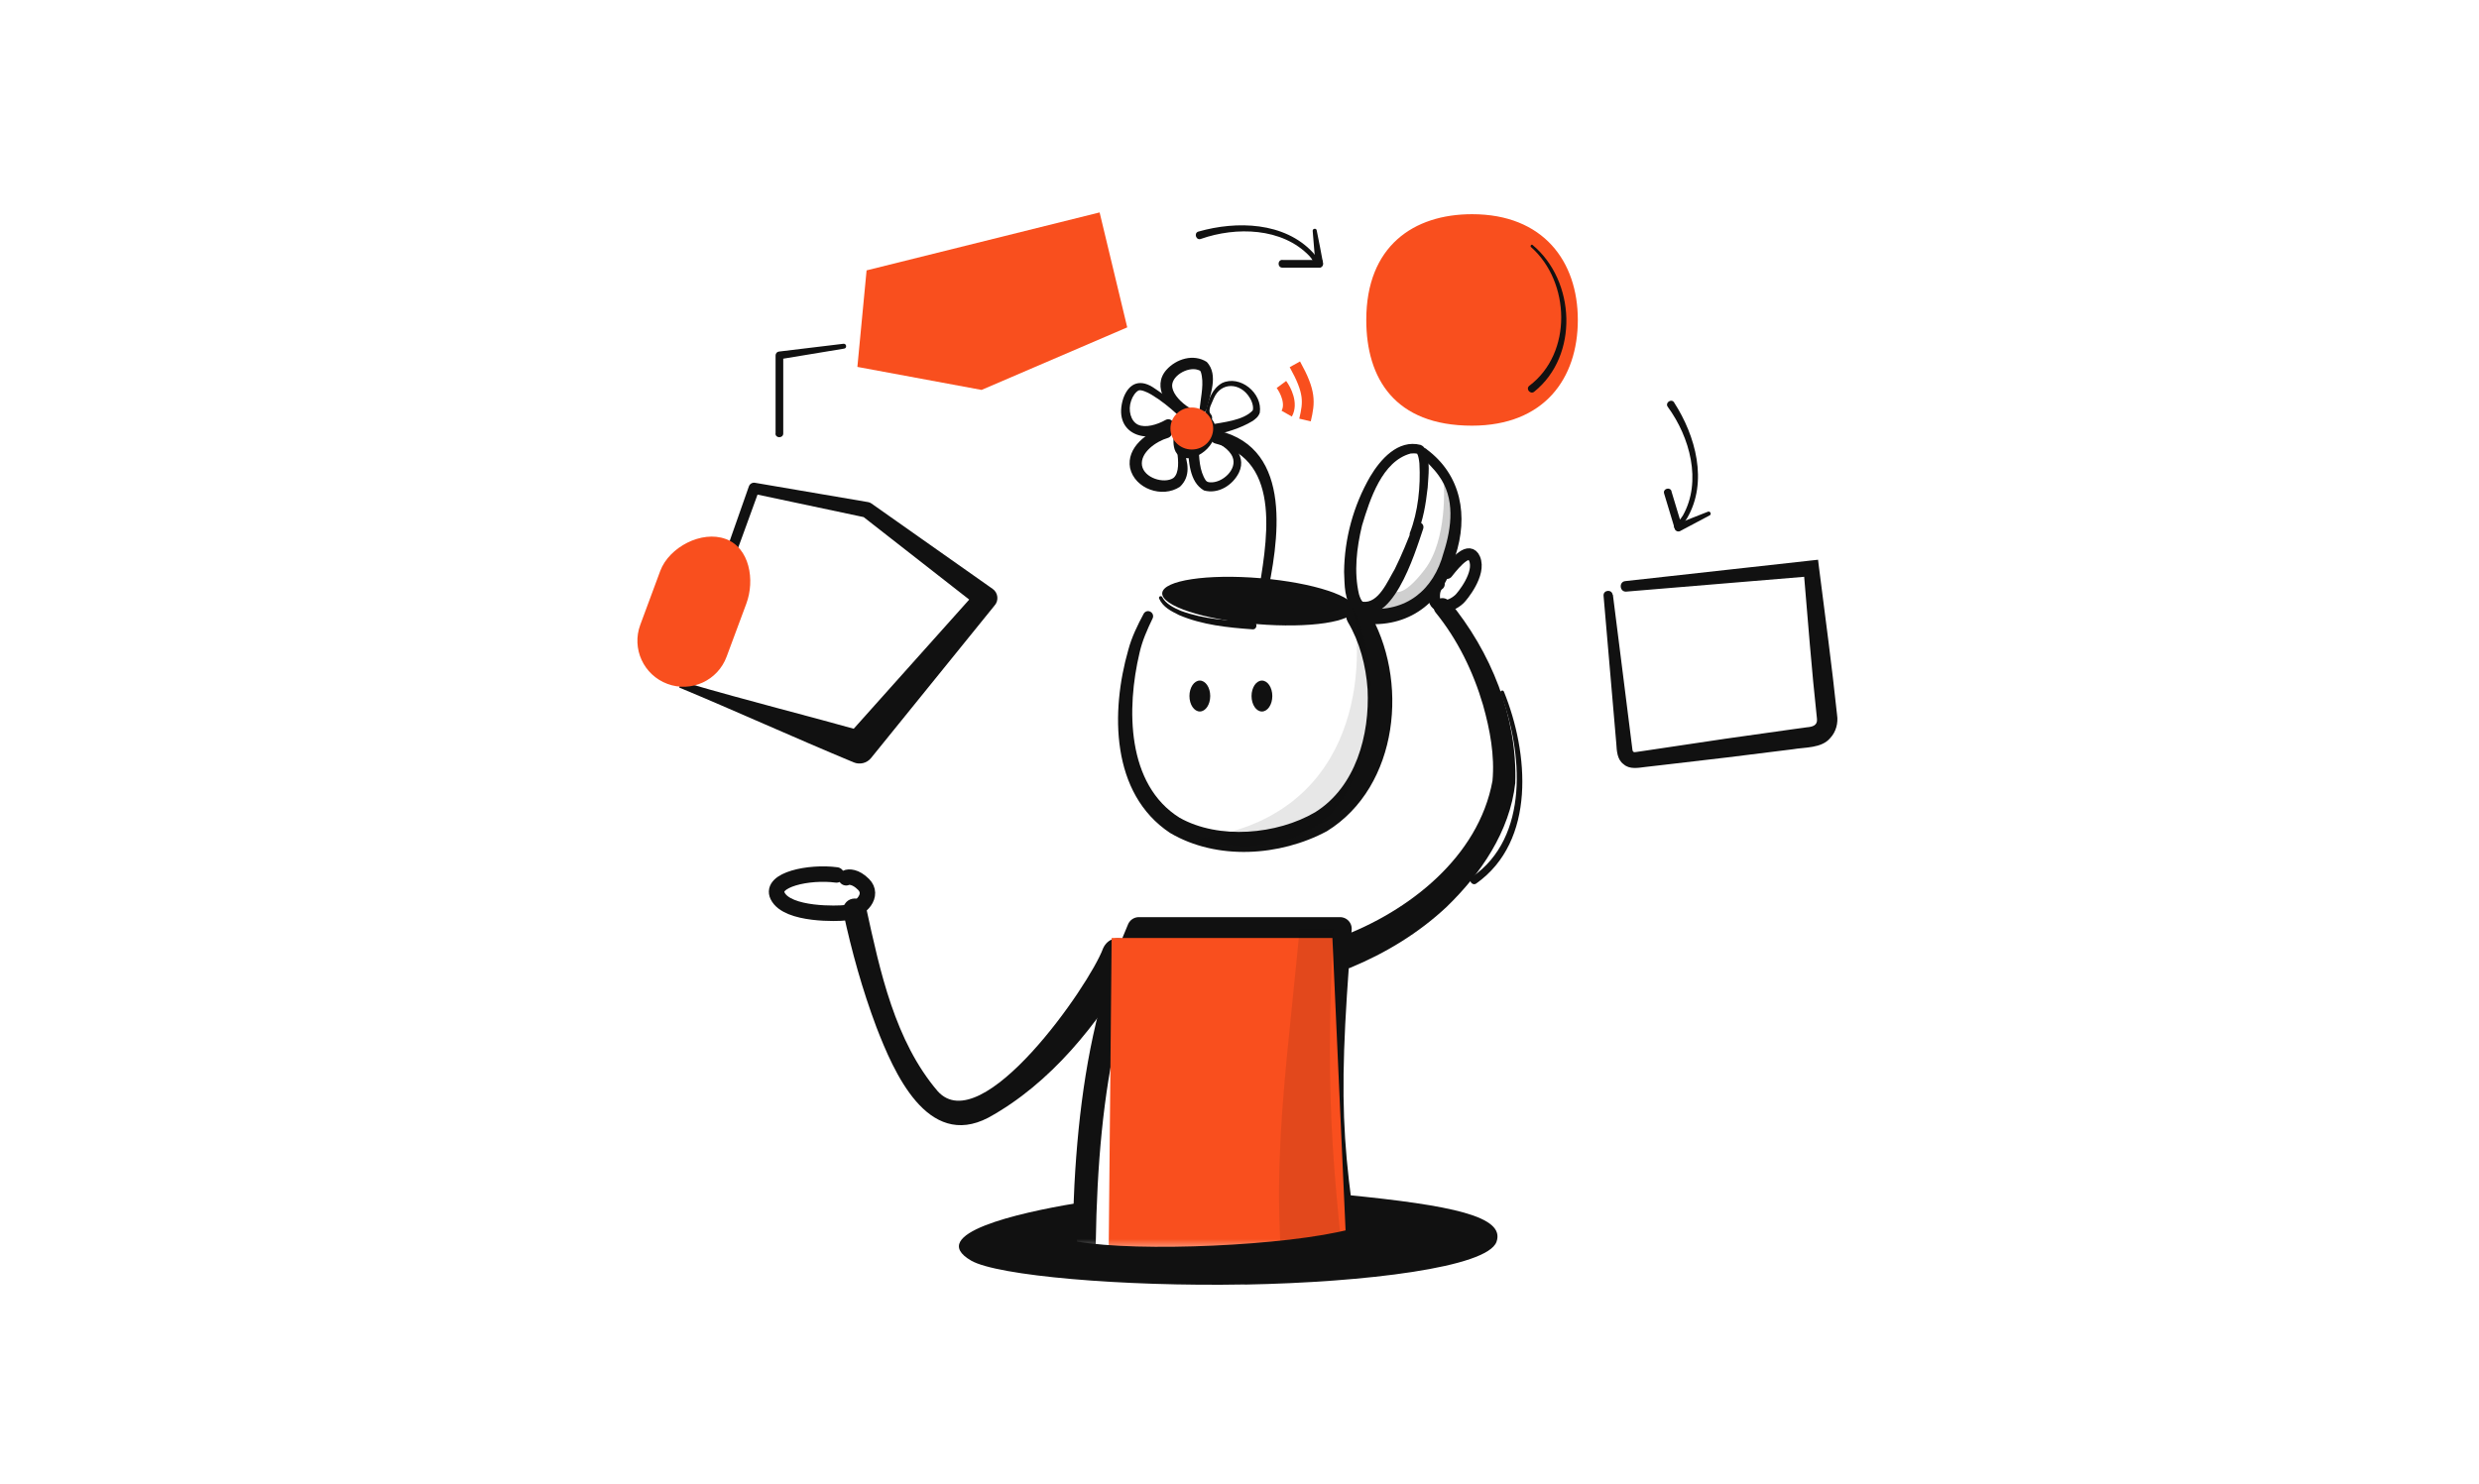 <svg width="147" height="88" viewBox="0 0 147 88" fill="none" xmlns="http://www.w3.org/2000/svg">
<g clip-path="url(#clip0_5282_4211)">
<mask id="mask0_5282_4211" style="mask-type:luminance" maskUnits="userSpaceOnUse" x="41" y="17" width="55" height="58">
<path d="M95.368 17.864H41.09V74.228H95.368V17.864Z" fill="white"/>
</mask>
<g mask="url(#mask0_5282_4211)">
<path d="M80.33 36.136C80.393 35.385 77.89 34.561 74.738 34.295C71.587 34.03 68.981 34.424 68.918 35.175C68.855 35.927 71.358 36.751 74.51 37.016C77.661 37.281 80.267 36.887 80.33 36.136Z" fill="#111111"/>
<path d="M68.936 35.447C69.125 35.797 69.594 36.056 70.021 36.231C71.379 36.735 72.849 36.819 74.284 36.868C74.578 36.868 74.578 37.337 74.284 37.33C72.807 37.225 71.295 37.071 69.916 36.483C69.447 36.245 68.971 36.028 68.733 35.503C68.684 35.356 68.894 35.3 68.936 35.447Z" fill="#111111"/>
<path d="M84.392 31.366C83.888 32.85 82.516 37.47 80.297 36.252C79.681 35.573 79.744 34.726 79.702 33.921C79.723 31.94 80.255 29.994 81.242 28.279C81.844 27.264 82.894 26.046 84.238 26.389C84.399 26.452 84.455 26.55 84.511 26.634C84.833 27.404 84.7 28.146 84.658 28.923C84.546 29.889 84.406 30.848 83.993 31.779C83.944 31.884 83.818 31.933 83.713 31.891C83.608 31.842 83.559 31.723 83.601 31.611C84.091 30.358 84.245 28.846 84.168 27.488C84.147 27.271 84.105 27.026 84.035 26.914C84.021 26.9 84.007 26.893 84.049 26.914C83.916 26.886 83.783 26.886 83.65 26.9C81.956 27.355 81.235 29.616 80.766 31.17C80.451 32.479 80.276 33.928 80.584 35.244C80.64 35.447 80.738 35.65 80.808 35.692C81.746 35.811 82.278 34.474 82.705 33.76C83.118 32.927 83.475 32.052 83.811 31.163C83.951 30.792 84.511 30.988 84.392 31.366Z" fill="#111111"/>
<path opacity="0.2" d="M85.617 28.693C85.617 28.693 85.848 31.997 84.483 33.782C83.118 35.567 82.67 35.042 82.67 35.042L81.977 36.099C81.977 36.099 85.47 36.281 85.96 32.872C86.45 29.463 85.624 28.693 85.624 28.693H85.617Z" fill="#111111"/>
<path d="M74.578 35.441C75.089 32.319 76.139 27.293 72.086 26.312C71.869 26.27 71.736 26.053 71.785 25.843C71.834 25.634 72.051 25.5 72.261 25.549C76.741 26.62 75.817 32.172 75.089 35.525C75.04 35.853 74.522 35.77 74.585 35.441H74.578Z" fill="#111111"/>
<path d="M69.965 25.452C69.902 26.11 69.769 26.985 70.553 26.831C71.54 26.635 72.24 25.312 71.337 24.864C70.945 24.668 70.553 24.864 70.35 25.06" stroke="#111111" stroke-width="0.665" stroke-linecap="round"/>
<path d="M70.196 24.759C69.223 24.269 68.285 22.946 69.16 21.945C69.741 21.287 70.77 20.965 71.561 21.469C72.282 22.246 71.743 23.464 71.54 24.304C71.505 24.409 71.393 24.472 71.281 24.437C71.183 24.409 71.12 24.311 71.141 24.206C71.218 23.471 71.414 22.708 71.204 22.05C71.155 21.966 71.127 21.973 71.036 21.938C70.413 21.728 69.384 22.337 69.517 22.995C69.594 23.422 70.056 23.898 70.525 24.185C70.889 24.409 70.56 24.969 70.189 24.759H70.196Z" fill="#111111"/>
<path d="M71.393 24.513C71.498 24.436 71.519 24.352 71.533 24.268C71.666 23.673 71.89 23.05 72.464 22.721C73.528 22.217 74.879 23.316 74.704 24.478C74.613 24.744 74.431 24.856 74.284 24.968C73.535 25.423 72.681 25.654 71.841 25.85C71.659 25.892 71.484 25.78 71.442 25.598C71.4 25.409 71.533 25.22 71.729 25.192C72.534 25.045 73.731 24.94 74.284 24.345C74.347 24.149 74.256 23.82 74.095 23.575C73.556 22.693 72.401 22.63 71.974 23.631C71.883 23.89 71.596 24.303 71.785 24.555C71.911 24.681 71.904 24.891 71.785 25.01C71.442 25.332 70.994 24.758 71.386 24.499L71.393 24.513Z" fill="#111111"/>
<path d="M69.44 25.508C67.83 26.432 65.961 25.641 66.612 23.618C66.962 22.666 67.662 22.456 68.495 23.058C69.076 23.436 69.58 23.884 70.063 24.36C70.126 24.423 70.126 24.528 70.063 24.598C70 24.661 69.895 24.668 69.832 24.598C69.349 24.157 68.831 23.737 68.278 23.408C68.026 23.254 67.662 23.107 67.529 23.156C67.347 23.233 67.158 23.506 67.074 23.772C66.878 24.318 67.046 24.99 67.487 25.193C67.928 25.396 68.614 25.193 69.111 24.913C69.496 24.696 69.818 25.291 69.426 25.494L69.44 25.508Z" fill="#111111"/>
<path d="M70.168 26.698C70.448 27.398 70.63 28.252 69.965 28.875C68.915 29.567 67.291 28.994 67.011 27.762C66.78 26.544 68.04 25.591 69.09 25.332C69.265 25.291 69.447 25.395 69.489 25.57C69.531 25.745 69.426 25.927 69.251 25.977C68.572 26.172 67.599 26.837 67.718 27.614C67.851 28.363 69.027 28.706 69.573 28.357C69.951 28.062 69.867 27.279 69.811 26.809C69.776 26.593 70.098 26.509 70.175 26.704L70.168 26.698Z" fill="#111111"/>
<path d="M71.855 25.759C72.835 25.991 74.004 26.922 73.465 28.035C73.101 28.776 72.24 29.329 71.393 29.091C70.497 28.573 70.511 27.32 70.413 26.439C70.406 26.256 70.546 26.102 70.728 26.088C70.917 26.075 71.085 26.235 71.078 26.431C71.099 27.131 71.12 27.936 71.505 28.503C71.582 28.587 71.638 28.595 71.743 28.608C72.471 28.672 73.395 27.838 73.087 27.104C72.884 26.628 72.303 26.277 71.75 26.096C71.533 26.032 71.631 25.697 71.848 25.759H71.855Z" fill="#111111"/>
<path d="M70.672 26.663C71.372 26.663 71.939 26.105 71.939 25.417C71.939 24.729 71.372 24.171 70.672 24.171C69.972 24.171 69.405 24.729 69.405 25.417C69.405 26.105 69.972 26.663 70.672 26.663Z" fill="#F94F1E"/>
<path d="M75.986 22.806C76.231 23.135 76.636 23.94 76.3 24.535" stroke="#F94F1E" stroke-width="0.7" stroke-miterlimit="10"/>
<path d="M76.783 21.609C77.7 23.261 77.637 23.842 77.385 24.913" stroke="#F94F1E" stroke-width="0.7" stroke-miterlimit="10"/>
<path d="M64.365 80.899C64.064 71.008 64.365 62.454 67.529 55.09H79.464C78.547 66.661 78.883 68.509 80.843 79.933L65.681 80.402" stroke="#111111" stroke-width="1.379" stroke-linecap="round" stroke-linejoin="round"/>
<path d="M49.602 51.897C47.971 51.68 45.647 52.184 46.109 53.136C46.683 54.319 49.791 54.186 50.071 54.144C51.135 53.962 51.814 53.073 51.212 52.464C50.729 51.974 50.323 51.995 50.176 52.065" stroke="#111111" stroke-width="0.917" stroke-linecap="round"/>
<path d="M67.221 57.119C65.114 60.731 62.314 64.259 58.604 66.296C54.985 68.186 52.997 63.587 51.968 60.92C51.135 58.701 50.505 56.44 50.008 54.13C49.931 53.759 50.162 53.388 50.54 53.311C50.918 53.227 51.296 53.479 51.366 53.864C52.185 57.616 53.067 61.753 55.601 64.721C58.212 67.647 64.596 58.456 65.408 56.258C65.968 55.019 67.823 55.887 67.221 57.112V57.119Z" fill="#111111"/>
<path d="M85.806 33.992C86.38 33.257 87.129 32.431 87.437 33.138C87.822 34.026 86.695 35.392 86.534 35.538C85.918 36.105 85.085 36.112 85.043 35.468C85.008 34.95 85.218 34.712 85.323 34.657" stroke="#111111" stroke-width="0.693" stroke-linecap="round"/>
<path d="M79.401 55.601C83.531 54.075 87.675 50.834 88.501 46.319C88.641 44.821 88.354 43.281 87.941 41.818C87.36 39.837 86.429 37.933 85.134 36.337C84.945 36.113 84.98 35.777 85.204 35.595C85.428 35.413 85.75 35.448 85.932 35.658C88.41 38.654 89.985 42.525 89.852 46.445C89.53 49.329 87.794 51.849 85.771 53.802C84.119 55.349 82.166 56.532 80.094 57.393C79.604 57.596 79.037 57.365 78.834 56.875C78.624 56.371 78.883 55.783 79.394 55.601H79.401Z" fill="#111111"/>
<path d="M89.18 41.026C90.643 44.632 91.105 49.882 87.535 52.408C87.29 52.569 87.031 52.184 87.283 52.023C90.713 49.664 90.293 44.583 88.977 41.117C88.914 40.984 89.124 40.886 89.18 41.026Z" fill="#111111"/>
<g style="mix-blend-mode:multiply">
<path d="M65.919 55.636H79.009L80.136 80.668H65.681L65.919 55.636Z" fill="#F94F1E"/>
</g>
<path opacity="0.1" d="M77.077 55.09H79.051C78.54 66.178 79.072 69.573 80.346 81.263L77.07 82.901C74.956 71.477 75.999 66.311 77.07 55.09H77.077Z" fill="#111111"/>
<path d="M81.109 36.182C83.594 40.278 82.957 46.654 78.687 49.3C75.894 50.798 72.163 51.044 69.384 49.406C65.856 47.068 65.863 42.188 66.906 38.548C67.102 37.8 67.466 37.057 67.816 36.407C67.893 36.26 68.075 36.203 68.222 36.288C68.362 36.364 68.418 36.539 68.348 36.679C68.019 37.365 67.732 38.01 67.571 38.73C66.794 42.007 66.794 46.529 69.944 48.502C72.275 49.819 75.733 49.504 77.994 48.173C80.395 46.669 81.228 43.589 81.095 40.886C80.997 39.48 80.626 38.072 79.926 36.897C79.478 36.12 80.626 35.419 81.109 36.182Z" fill="#111111"/>
<path d="M84.588 26.642C86.674 28.189 87.073 30.625 86.296 32.984C85.701 35.532 83.741 37.198 81.053 37.009C80.451 37.009 80.437 36.099 81.039 36.092C83.356 36.337 85.015 35.014 85.603 32.781C86.093 31.269 86.289 29.554 85.323 28.224C85.022 27.79 84.63 27.433 84.217 27.027C84.112 26.922 84.105 26.754 84.217 26.649C84.322 26.544 84.497 26.544 84.602 26.649L84.588 26.642Z" fill="#111111"/>
<path opacity="0.1" d="M70.931 49.741C80.318 48.565 81.025 40.088 80.213 36C81.032 37.554 82.18 41.789 80.213 46.304C78.246 50.819 73.206 50.476 70.931 49.741Z" fill="#111111"/>
<path d="M71.148 42.202C71.489 42.202 71.764 41.792 71.764 41.285C71.764 40.779 71.489 40.368 71.148 40.368C70.808 40.368 70.532 40.779 70.532 41.285C70.532 41.792 70.808 42.202 71.148 42.202Z" fill="#111111"/>
<path d="M74.83 42.203C75.17 42.203 75.446 41.792 75.446 41.286C75.446 40.779 75.17 40.369 74.83 40.369C74.49 40.369 74.214 40.779 74.214 41.286C74.214 41.792 74.49 42.203 74.83 42.203Z" fill="#111111"/>
</g>
<path d="M40.278 40.775C41.629 36.82 43.001 32.823 44.408 28.847C44.464 28.693 44.618 28.609 44.772 28.637L51.492 29.785C51.562 29.799 51.625 29.827 51.681 29.869L58.863 34.93C59.185 35.154 59.241 35.623 58.975 35.917C58.954 35.938 51.667 44.94 51.653 44.961C51.401 45.276 50.974 45.367 50.624 45.22C47.005 43.715 43.561 42.147 40.278 40.782V40.775ZM40.789 40.53C44.443 41.594 47.943 42.469 51.261 43.4L50.211 43.687L57.946 35.035L58.058 36.022L51.135 30.611L51.324 30.695L44.653 29.281L45.017 29.071C43.638 32.893 42.224 36.687 40.789 40.537V40.53Z" fill="#111111"/>
<path d="M95.641 35.273C95.774 36.351 96.698 43.603 96.803 44.492C96.824 44.597 96.873 44.625 96.978 44.611L97.461 44.541C98.063 44.45 101.612 43.925 102.298 43.82L106.169 43.274L107.135 43.141C107.457 43.113 107.779 43.043 107.744 42.651C107.422 39.697 107.198 36.722 106.946 33.761L107.45 34.174L96.439 35.091C96.04 35.126 95.977 34.51 96.376 34.468L107.359 33.25L107.807 33.201L107.863 33.663C108.234 36.568 108.626 39.487 108.934 42.399C109.011 42.889 108.871 43.414 108.528 43.778C108.017 44.394 107.016 44.317 106.309 44.443L102.424 44.926L98.539 45.381L97.566 45.493C97.153 45.542 96.635 45.654 96.278 45.332C95.886 45.052 95.872 44.527 95.844 44.107L95.76 43.134L95.088 35.336C95.06 34.993 95.578 34.93 95.627 35.28L95.641 35.273Z" fill="#111111"/>
<path d="M65.205 12.6L51.387 16.037L50.841 21.763L58.205 23.128L66.843 19.418L65.205 12.6Z" fill="#F94F1E"/>
<path d="M71.071 13.734C73.332 13.09 76.16 13.16 77.854 14.98C77.966 15.099 78.036 15.246 78.232 15.302C78.386 15.344 78.477 15.505 78.435 15.666C78.351 15.988 77.854 15.911 77.861 15.589C77.861 15.4 77.735 15.302 77.637 15.176C76.02 13.496 73.297 13.44 71.218 14.168C70.931 14.287 70.77 13.825 71.064 13.734H71.071Z" fill="#111111"/>
<path d="M76.055 15.421H78.239L78.008 15.68C77.945 15.022 77.896 14.357 77.84 13.699C77.826 13.552 78.057 13.517 78.078 13.664C78.204 14.315 78.344 14.966 78.456 15.617C78.477 15.736 78.4 15.855 78.274 15.876C78.267 15.876 78.232 15.876 78.225 15.876H76.041C75.747 15.876 75.74 15.414 76.041 15.414L76.055 15.421Z" fill="#111111"/>
<path d="M99.274 23.877C100.548 25.851 101.297 28.581 100.044 30.73C99.96 30.87 99.841 30.982 99.841 31.185C99.841 31.346 99.715 31.479 99.554 31.479C99.225 31.493 99.148 30.996 99.463 30.905C99.645 30.856 99.701 30.695 99.792 30.576C100.933 28.546 100.198 25.921 98.903 24.143C98.707 23.905 99.099 23.611 99.274 23.87V23.877Z" fill="#111111"/>
<path d="M99.113 29.141L99.743 31.227L99.428 31.087C100.037 30.835 100.66 30.597 101.276 30.352C101.416 30.296 101.507 30.506 101.381 30.569C100.793 30.877 100.212 31.199 99.624 31.5C99.512 31.556 99.379 31.514 99.323 31.402L99.309 31.36L98.679 29.274C98.588 28.987 99.036 28.854 99.12 29.141H99.113Z" fill="#111111"/>
<path d="M45.99 25.718V21.084C45.99 20.965 46.074 20.867 46.186 20.853L50.015 20.391C50.197 20.37 50.239 20.65 50.057 20.678L46.249 21.308L46.445 21.077V25.711C46.445 26.005 45.983 26.012 45.983 25.711L45.99 25.718Z" fill="#111111"/>
<path d="M43.036 31.969C44.45 32.494 44.779 34.405 44.254 35.812L43.085 38.955C42.56 40.369 40.992 41.09 39.578 40.565C38.164 40.04 37.443 38.472 37.968 37.058L39.151 33.866C39.676 32.452 41.615 31.444 43.029 31.969H43.036Z" fill="#F94F1E"/>
<path d="M87.29 12.705C91.525 12.705 93.562 15.512 93.562 18.977C93.562 22.442 91.581 25.242 87.29 25.249C82.705 25.249 81.018 22.442 81.018 18.977C81.018 14.595 83.825 12.705 87.29 12.705Z" fill="#F94F1E"/>
<path d="M90.881 14.532C93.429 16.66 93.632 21.091 90.986 23.226C90.762 23.429 90.447 23.072 90.685 22.883C93.261 20.944 93.121 16.723 90.79 14.658C90.713 14.602 90.804 14.469 90.888 14.532H90.881Z" fill="#111111"/>
<path d="M73.815 76.195C80.976 76.062 88.193 75.173 88.739 73.661C89.285 72.149 86.072 71.491 79.835 70.875L80.087 72.905C76.356 73.892 67.508 74.284 63.868 73.64L63.763 71.379C60.424 71.932 54.866 73.192 57.589 74.774C59.143 75.67 66.556 76.321 73.815 76.188V76.195Z" fill="#111111"/>
</g>
<defs>
<clipPath id="clip0_5282_4211">
<rect width="71.169" height="70.301" fill="white" transform="translate(37.8 12.6)"/>
</clipPath>
</defs>
</svg>
